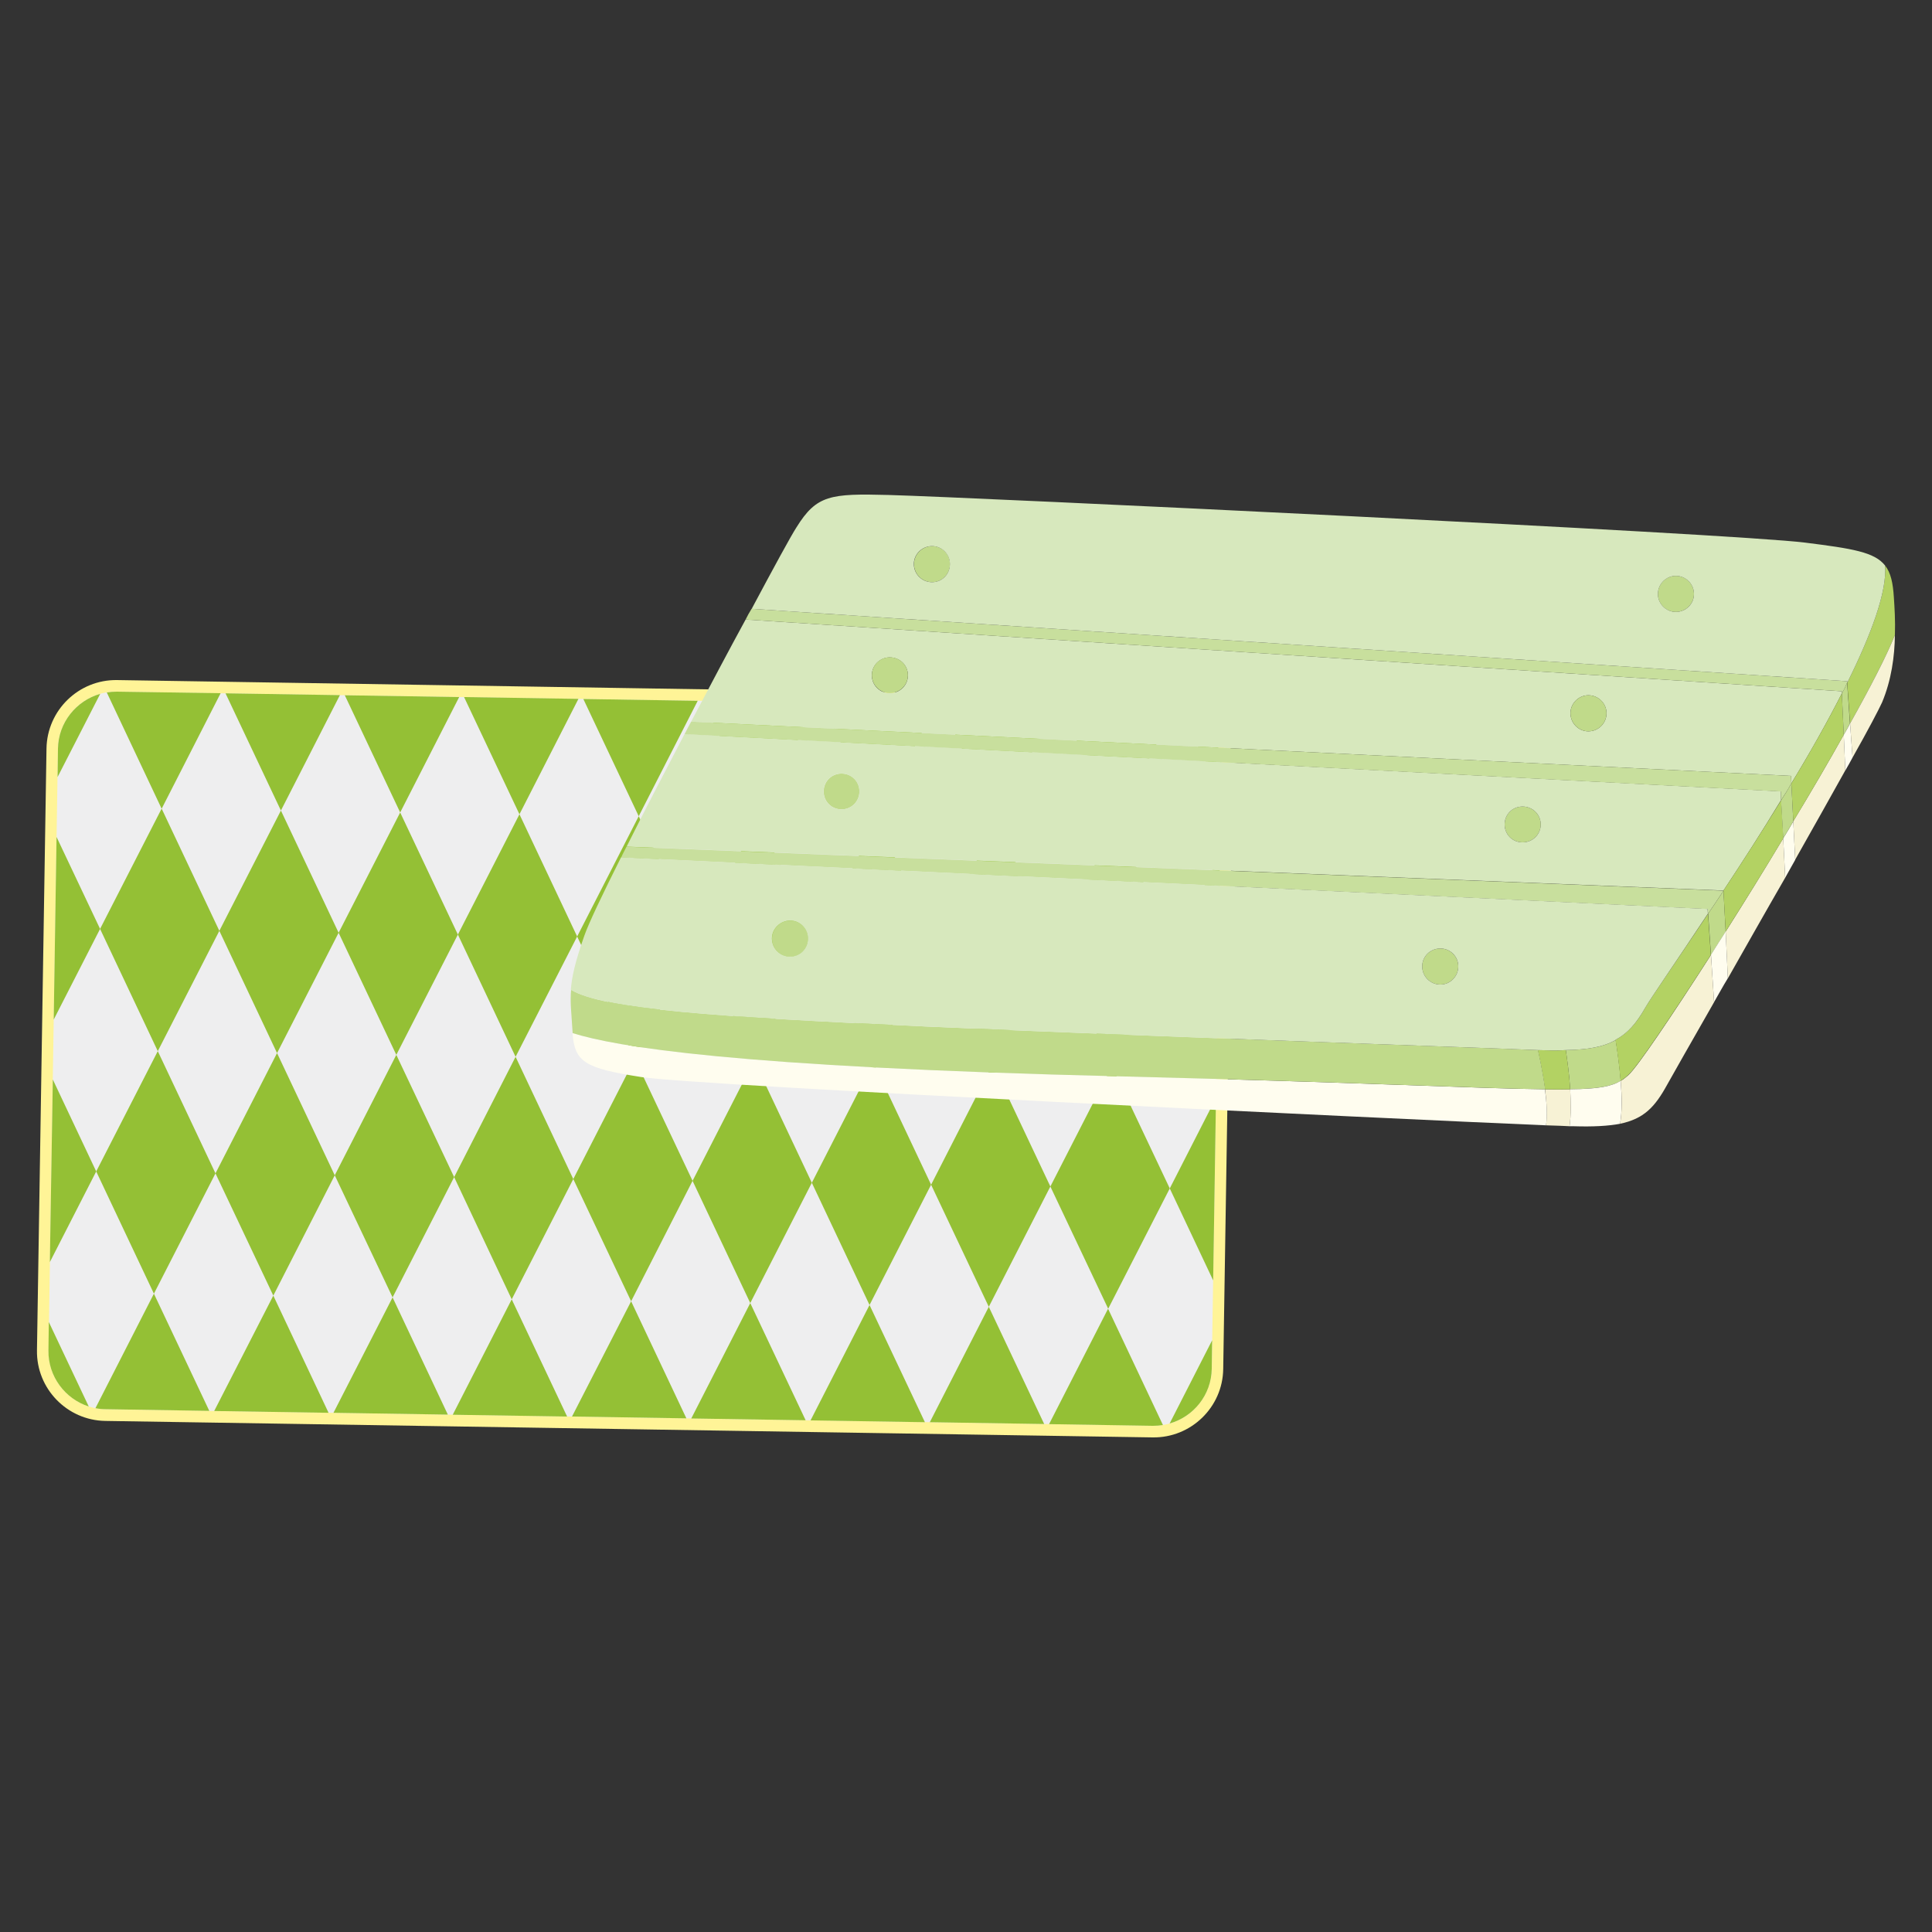 <?xml version="1.0" encoding="utf-8"?>
<!-- Generator: Adobe Illustrator 23.0.2, SVG Export Plug-In . SVG Version: 6.00 Build 0)  -->
<svg version="1.1" id="レイヤー_1" xmlns="http://www.w3.org/2000/svg" xmlns:xlink="http://www.w3.org/1999/xlink" x="0px"
	 y="0px" viewBox="0 0 150 150" style="enable-background:new 0 0 150 150;" xml:space="preserve">
<rect x="0" y="0" width="150" height="150" fill="#333333" stroke="none"/>
<style type="text/css">
	.st0{fill:#FFF497;}
	.st1{fill:#EEEEEF;}
	.st2{fill:#94C035;}
	.st3{fill:#C0DA8A;}
	.st4{fill:#F7F2D5;}
	.st5{fill:#D7E8BD;}
	.st6{fill:#B3D263;}
	.st7{fill:#C8DF9D;}
	.st8{fill:#FFFDEF;}
</style>
<g>
	<g>
		<path class="st0" d="M89.5,111.6l-81.33-1.28c-2.97-0.05-5.35-2.51-5.3-5.48l0.74-46.73c0.05-2.97,2.5-5.35,5.47-5.31l81.33,1.28
			c2.97,0.05,5.35,2.5,5.3,5.48l-0.74,46.73C94.93,109.26,92.47,111.64,89.5,111.6L89.5,111.6z"/>
		<path class="st1" d="M94.08,106.27c-0.04,2.47-2.09,4.46-4.56,4.42l-81.33-1.28c-2.47-0.04-4.46-2.09-4.42-4.56L4.5,58.12
			c0.04-2.47,2.1-4.46,4.56-4.42l81.33,1.28c2.47,0.04,4.46,2.09,4.42,4.56L94.08,106.27z"/>
		<g>
			<path class="st2" d="M7.41,109.33c0.25,0.05,0.51,0.08,0.78,0.08l8.06,0.13l-4.3-9.1L7.41,109.33z"/>
			<path class="st2" d="M3.76,104.85c-0.03,2.02,1.3,3.76,3.13,4.35l-3.1-6.56L3.76,104.85z"/>
			<polygon class="st2" points="16.63,109.55 25.51,109.69 21.22,100.59 			"/>
			<polygon class="st2" points="25.89,109.69 34.77,109.83 30.48,100.73 			"/>
			<polygon class="st2" points="35.15,109.84 44.03,109.98 39.73,100.88 			"/>
			<polygon class="st2" points="44.41,109.98 53.29,110.12 49,101.03 			"/>
			<polygon class="st2" points="53.67,110.13 62.55,110.27 58.25,101.17 			"/>
			<polygon class="st2" points="62.93,110.28 71.81,110.42 67.51,101.32 			"/>
			<polygon class="st2" points="72.19,110.42 81.07,110.56 76.77,101.46 			"/>
			<path class="st2" d="M81.45,110.57l8.06,0.13c0.27,0,0.53-0.02,0.78-0.06l-4.26-9.03L81.45,110.57z"/>
			<path class="st2" d="M94.08,106.27l0.03-2.21l-3.3,6.46C92.67,109.99,94.05,108.3,94.08,106.27z"/>
			<polygon class="st2" points="7.47,90.95 11.95,100.44 16.73,91.1 12.25,81.61 			"/>
			<polygon class="st2" points="4.1,83.81 3.87,97.99 7.47,90.95 			"/>
			<polygon class="st2" points="16.73,91.1 21.22,100.59 25.99,91.25 21.51,81.76 			"/>
			<polygon class="st2" points="25.99,91.25 30.48,100.73 35.26,91.39 30.77,81.9 			"/>
			<polygon class="st2" points="35.26,91.39 39.73,100.88 44.51,91.54 40.03,82.05 			"/>
			<polygon class="st2" points="44.51,91.54 49,101.03 53.77,91.68 49.29,82.2 			"/>
			<polygon class="st2" points="53.77,91.68 58.25,101.17 63.03,91.83 58.55,82.34 			"/>
			<polygon class="st2" points="63.03,91.83 67.51,101.32 72.29,91.98 67.81,82.49 			"/>
			<polygon class="st2" points="72.29,91.98 76.77,101.46 81.55,92.12 77.07,82.63 			"/>
			<polygon class="st2" points="86.04,101.61 90.82,92.27 86.33,82.78 81.55,92.12 			"/>
			<polygon class="st2" points="94.19,99.41 94.41,85.24 90.82,92.27 			"/>
			<polygon class="st2" points="12.55,62.78 7.77,72.12 12.25,81.61 17.03,72.27 			"/>
			<polygon class="st2" points="4.39,64.98 4.17,79.16 7.77,72.12 			"/>
			<polygon class="st2" points="26.29,72.42 21.81,62.93 17.03,72.27 21.51,81.76 			"/>
			<polygon class="st2" points="35.55,72.56 31.07,63.08 26.29,72.42 30.77,81.9 			"/>
			<polygon class="st2" points="44.81,72.71 40.33,63.22 35.55,72.56 40.03,82.05 			"/>
			<polygon class="st2" points="54.07,72.85 49.59,63.37 44.81,72.71 49.29,82.2 			"/>
			<polygon class="st2" points="63.33,73 58.85,63.51 54.07,72.85 58.55,82.34 			"/>
			<polygon class="st2" points="72.59,73.15 68.11,63.66 63.33,73 67.81,82.49 			"/>
			<polygon class="st2" points="81.85,73.29 77.37,63.81 72.59,73.15 77.07,82.63 			"/>
			<polygon class="st2" points="86.33,82.78 91.11,73.44 86.63,63.95 81.85,73.29 			"/>
			<polygon class="st2" points="94.48,80.58 94.71,66.41 91.11,73.44 			"/>
			<path class="st2" d="M17.13,53.82L9.07,53.7c-0.27,0-0.53,0.02-0.78,0.06l4.26,9.03L17.13,53.82z"/>
			<path class="st2" d="M4.5,58.12l-0.03,2.21l3.31-6.46C5.92,54.4,4.53,56.1,4.5,58.12z"/>
			<polygon class="st2" points="26.39,53.97 17.51,53.83 21.81,62.93 			"/>
			<polygon class="st2" points="35.65,54.12 26.77,53.98 31.07,63.08 			"/>
			<polygon class="st2" points="44.91,54.26 36.03,54.12 40.33,63.22 			"/>
			<polygon class="st2" points="54.17,54.41 45.29,54.27 49.59,63.37 			"/>
			<polygon class="st2" points="63.43,54.55 54.55,54.41 58.85,63.51 			"/>
			<polygon class="st2" points="72.69,54.7 63.81,54.56 68.11,63.66 			"/>
			<polygon class="st2" points="81.95,54.85 73.07,54.71 77.37,63.81 			"/>
			<path class="st2" d="M91.18,55.07c-0.25-0.05-0.51-0.08-0.78-0.09l-8.06-0.13l4.3,9.1L91.18,55.07z"/>
			<path class="st2" d="M94.82,59.54c0.03-2.02-1.29-3.76-3.13-4.35l3.1,6.56L94.82,59.54z"/>
		</g>
	</g>
	<g id="XMLID_46_">
		<g>
			<path class="st3" d="M111.83,73.64c0.75,0,1.39,0.61,1.39,1.39c0,0.78-0.63,1.41-1.39,1.41c-0.78,0-1.41-0.63-1.41-1.41
				C110.42,74.25,111.05,73.64,111.83,73.64z"/>
			<path class="st4" d="M139.23,63.76c1.41-2.33,2.75-4.62,3.92-6.72l0.12,2.77c-1.12,2.02-2.48,4.43-3.89,6.93L139.23,63.76z"/>
			<path class="st4" d="M138.45,65.08l0.15,3.07c-1.53,2.65-3.07,5.38-4.45,7.81l-0.17-3.63C135.44,70.02,136.97,67.56,138.45,65.08
				z"/>
			<path class="st3" d="M133.98,72.33c-0.39,0.61-0.78,1.22-1.14,1.8l-0.22-3.19c0.39-0.56,0.78-1.17,1.19-1.78L133.98,72.33z"/>
			<path class="st5" d="M123.32,56.78c0.78,0,1.41-0.63,1.41-1.41c0-0.75-0.63-1.39-1.41-1.39c-0.75,0-1.39,0.63-1.39,1.39
				C121.93,56.15,122.56,56.78,123.32,56.78z M69.08,51.04c-0.75,0-1.39,0.61-1.39,1.39s0.63,1.39,1.39,1.39
				c0.78,0,1.41-0.61,1.41-1.39S69.86,51.04,69.08,51.04z M139.06,60.24l-85.4-4.21c1.48-2.8,2.94-5.57,4.23-7.93L143,53.67v0.17
				c-1.14,2.24-2.48,4.62-3.92,6.98L139.06,60.24z"/>
			<path class="st6" d="M143,53.84l0.15,3.21c-1.17,2.09-2.51,4.38-3.92,6.72l-0.15-2.94C140.52,58.46,141.86,56.08,143,53.84z"/>
			<path class="st3" d="M65.34,62.84c-0.78,0-1.39-0.61-1.39-1.39c0-0.78,0.61-1.39,1.39-1.39c0.78,0,1.39,0.61,1.39,1.39
				C66.72,62.23,66.11,62.84,65.34,62.84z"/>
			<path class="st4" d="M121.86,87.44c-0.41-0.02-1.02-0.05-1.83-0.07c0.12-0.73,0.05-1.8-0.07-2.8c0.75,0.02,1.39,0.02,1.95,0
				C121.96,85.57,121.98,86.61,121.86,87.44z"/>
			<path class="st3" d="M118.21,65.4c-0.78,0-1.39-0.61-1.39-1.39c0-0.78,0.61-1.39,1.39-1.39c0.78,0,1.41,0.61,1.41,1.39
				C119.62,64.79,118.99,65.4,118.21,65.4z"/>
			<path class="st5" d="M116.82,64.01c0,0.78,0.61,1.39,1.39,1.39c0.78,0,1.41-0.61,1.41-1.39c0-0.78-0.63-1.39-1.41-1.39
				C117.43,62.62,116.82,63.23,116.82,64.01z M133.81,69.14l-85.16-3.41c1.31-2.63,2.9-5.67,4.5-8.74l85.11,4.45l0.02,0.68
				C136.8,64.57,135.24,66.98,133.81,69.14z M66.72,61.45c0-0.78-0.61-1.39-1.39-1.39c-0.78,0-1.39,0.61-1.39,1.39
				c0,0.78,0.61,1.39,1.39,1.39C66.11,62.84,66.72,62.23,66.72,61.45z"/>
			<path class="st3" d="M125.44,80.75c0.12,0.75,0.29,1.95,0.39,3.16c-0.71,0.44-1.73,0.63-3.92,0.66
				c-0.07-1.17-0.24-2.31-0.34-3.04C123.29,81.5,124.51,81.28,125.44,80.75z"/>
			<path class="st7" d="M48.64,65.74l85.16,3.41v0.02c-0.41,0.61-0.8,1.22-1.19,1.78l-0.02-0.37l-84.36-4.01
				C48.35,66.29,48.5,66.03,48.64,65.74z"/>
			<path class="st3" d="M123.32,53.98c0.78,0,1.41,0.63,1.41,1.39c0,0.78-0.63,1.41-1.41,1.41c-0.75,0-1.39-0.63-1.39-1.41
				C121.93,54.62,122.56,53.98,123.32,53.98z"/>
			<path class="st3" d="M128.72,46.12c0-0.78,0.63-1.41,1.39-1.41c0.78,0,1.41,0.63,1.41,1.41c0,0.75-0.63,1.39-1.41,1.39
				C129.35,47.51,128.72,46.88,128.72,46.12z"/>
			<path class="st4" d="M133.08,77.81c-1.85,3.23-3.24,5.69-3.65,6.42c-0.95,1.73-1.8,2.63-3.65,3.02c0.17-0.92,0.15-2.14,0.05-3.33
				c0.22-0.12,0.41-0.29,0.61-0.46c0.71-0.66,3.26-4.43,6.4-9.32L133.08,77.81z"/>
			<path class="st3" d="M143.15,57.05L143,53.84c0.17-0.27,0.29-0.56,0.41-0.83l0.22,3.16C143.49,56.46,143.32,56.76,143.15,57.05z"
				/>
			<path class="st7" d="M58.35,47.27l85.06,5.62v0.12c-0.12,0.27-0.24,0.56-0.41,0.83v-0.17L57.89,48.1
				C58.04,47.8,58.18,47.54,58.35,47.27z"/>
			<path class="st6" d="M121.57,81.53c0.1,0.73,0.27,1.87,0.34,3.04c-0.56,0.02-1.19,0.02-1.95,0c-0.22-1.58-0.56-3.04-0.56-3.04
				C120.2,81.55,120.91,81.58,121.57,81.53z"/>
			<path class="st8" d="M120.03,87.37c-12.12-0.51-66.08-3.09-70.25-3.75c-4.35-0.68-5.16-1.14-5.33-3.41
				c3.38,1.05,12.36,2.63,42.58,3.36c18.54,0.46,27.91,0.95,32.92,1C120.08,85.57,120.16,86.64,120.03,87.37z"/>
			<path class="st6" d="M126.43,83.45c-0.19,0.17-0.39,0.34-0.61,0.46c-0.1-1.22-0.27-2.41-0.39-3.16c0-0.02,0-0.02,0-0.02
				c0.92-0.49,1.61-1.26,2.29-2.46c0.44-0.78,2.41-3.6,4.89-7.32l0.22,3.19C129.69,79.02,127.14,82.79,126.43,83.45z"/>
			<path class="st6" d="M147.12,49.31c-0.66,1.63-1.9,4.04-3.48,6.86l-0.22-3.16c1.87-3.77,3.09-7.06,2.94-9.1
				c0.44,0.56,0.61,1.34,0.68,2.48C147.09,47.15,147.16,48.17,147.12,49.31z"/>
			<path class="st8" d="M138.6,68.15l-0.15-3.07c0.27-0.44,0.54-0.88,0.78-1.31l0.15,2.99C139.11,67.22,138.87,67.68,138.6,68.15z"
				/>
			<path class="st3" d="M72.37,45.2c-0.78,0-1.41-0.63-1.41-1.41c0-0.75,0.63-1.39,1.41-1.39c0.78,0,1.39,0.63,1.39,1.39
				C73.75,44.57,73.15,45.2,72.37,45.2z"/>
			<path class="st6" d="M133.81,69.14c1.44-2.17,2.99-4.58,4.48-7.01l0.17,2.94c-1.48,2.48-3.02,4.94-4.48,7.25l-0.17-3.16V69.14z"
				/>
			<path class="st3" d="M87.04,83.57c-30.22-0.73-39.2-2.31-42.58-3.36c0-0.1-0.02-0.19-0.02-0.29c-0.07-1.26-0.19-2.07-0.1-3.07
				c2.56,1.51,11.1,2.09,27.62,2.85c18.05,0.8,42.39,1.61,47.45,1.83c0,0,0.34,1.46,0.56,3.04
				C114.95,84.52,105.58,84.03,87.04,83.57z"/>
			<path class="st3" d="M69.08,53.81c-0.75,0-1.39-0.61-1.39-1.39s0.63-1.39,1.39-1.39c0.78,0,1.41,0.61,1.41,1.39
				S69.86,53.81,69.08,53.81z"/>
			<path class="st7" d="M138.26,61.45L53.15,57c0.17-0.34,0.34-0.66,0.51-0.97l85.4,4.21l0.02,0.58c-0.24,0.44-0.51,0.88-0.8,1.31
				L138.26,61.45z"/>
			<path class="st4" d="M143.64,56.17c1.58-2.82,2.82-5.23,3.48-6.86c-0.02,1.63-0.27,3.5-1,5.23c-0.24,0.53-1.07,2.12-2.29,4.28
				L143.64,56.17z"/>
			<path class="st8" d="M125.78,87.25c-0.9,0.17-2.07,0.24-3.63,0.19c-0.07,0-0.17,0-0.29,0c0.12-0.83,0.1-1.87,0.05-2.87
				c2.19-0.02,3.21-0.22,3.92-0.66C125.92,85.1,125.95,86.32,125.78,87.25z"/>
			<path class="st3" d="M61.35,74.28c-0.78,0-1.41-0.63-1.41-1.41c0-0.75,0.63-1.39,1.41-1.39c0.78,0,1.39,0.63,1.39,1.39
				C62.73,73.64,62.12,74.28,61.35,74.28z"/>
			<path class="st5" d="M59.93,72.86c0,0.78,0.63,1.41,1.41,1.41c0.78,0,1.39-0.63,1.39-1.41c0-0.75-0.61-1.39-1.39-1.39
				C60.57,71.48,59.93,72.11,59.93,72.86z M113.22,75.03c0-0.78-0.63-1.39-1.39-1.39c-0.78,0-1.41,0.61-1.41,1.39
				c0,0.78,0.63,1.41,1.41,1.41C112.59,76.44,113.22,75.81,113.22,75.03z M127.72,78.27c-0.68,1.19-1.36,1.97-2.29,2.46
				c0,0,0,0,0,0.02c-0.92,0.53-2.14,0.75-3.87,0.78c-0.66,0.05-1.36,0.02-2.17,0c-5.06-0.22-29.39-1.02-47.45-1.83
				c-16.52-0.75-25.06-1.34-27.62-2.85c0.07-1,0.34-2.19,1.05-4.21c0.34-0.97,1.41-3.21,2.85-6.08l84.36,4.01l0.02,0.37
				C130.13,74.67,128.16,77.49,127.72,78.27z"/>
			<path class="st5" d="M130.11,44.71c-0.75,0-1.39,0.63-1.39,1.41c0,0.75,0.63,1.39,1.39,1.39c0.78,0,1.41-0.63,1.41-1.39
				C131.52,45.35,130.89,44.71,130.11,44.71z M73.75,43.79c0-0.75-0.61-1.39-1.39-1.39c-0.78,0-1.41,0.63-1.41,1.39
				c0,0.78,0.63,1.41,1.41,1.41C73.15,45.2,73.75,44.57,73.75,43.79z M143.42,52.89l-85.06-5.62c1.73-3.24,3.04-5.65,3.48-6.33
				c1.56-2.51,2.63-2.63,7.15-2.51c6.33,0.17,65.57,2.99,71.17,3.7c3.65,0.46,5.38,0.73,6.2,1.78c0.15,2.04-1.07,5.33-2.94,9.1
				V52.89z"/>
			<path class="st8" d="M143.27,59.82l-0.12-2.77c0.17-0.29,0.34-0.58,0.49-0.88l0.19,2.65C143.66,59.14,143.47,59.48,143.27,59.82z
				"/>
			<path class="st8" d="M134.15,75.95c-0.39,0.63-0.73,1.27-1.07,1.85l-0.24-3.68c0.36-0.58,0.75-1.19,1.14-1.8L134.15,75.95z"/>
			<path class="st3" d="M138.45,65.08l-0.17-2.94c0.29-0.44,0.56-0.88,0.8-1.31l0.15,2.94C138.99,64.2,138.72,64.64,138.45,65.08z"
				/>
		</g>
	</g>
</g>
<g>
</g>
<g>
</g>
<g>
</g>
<g>
</g>
<g>
</g>
<g>
</g>
</svg>
